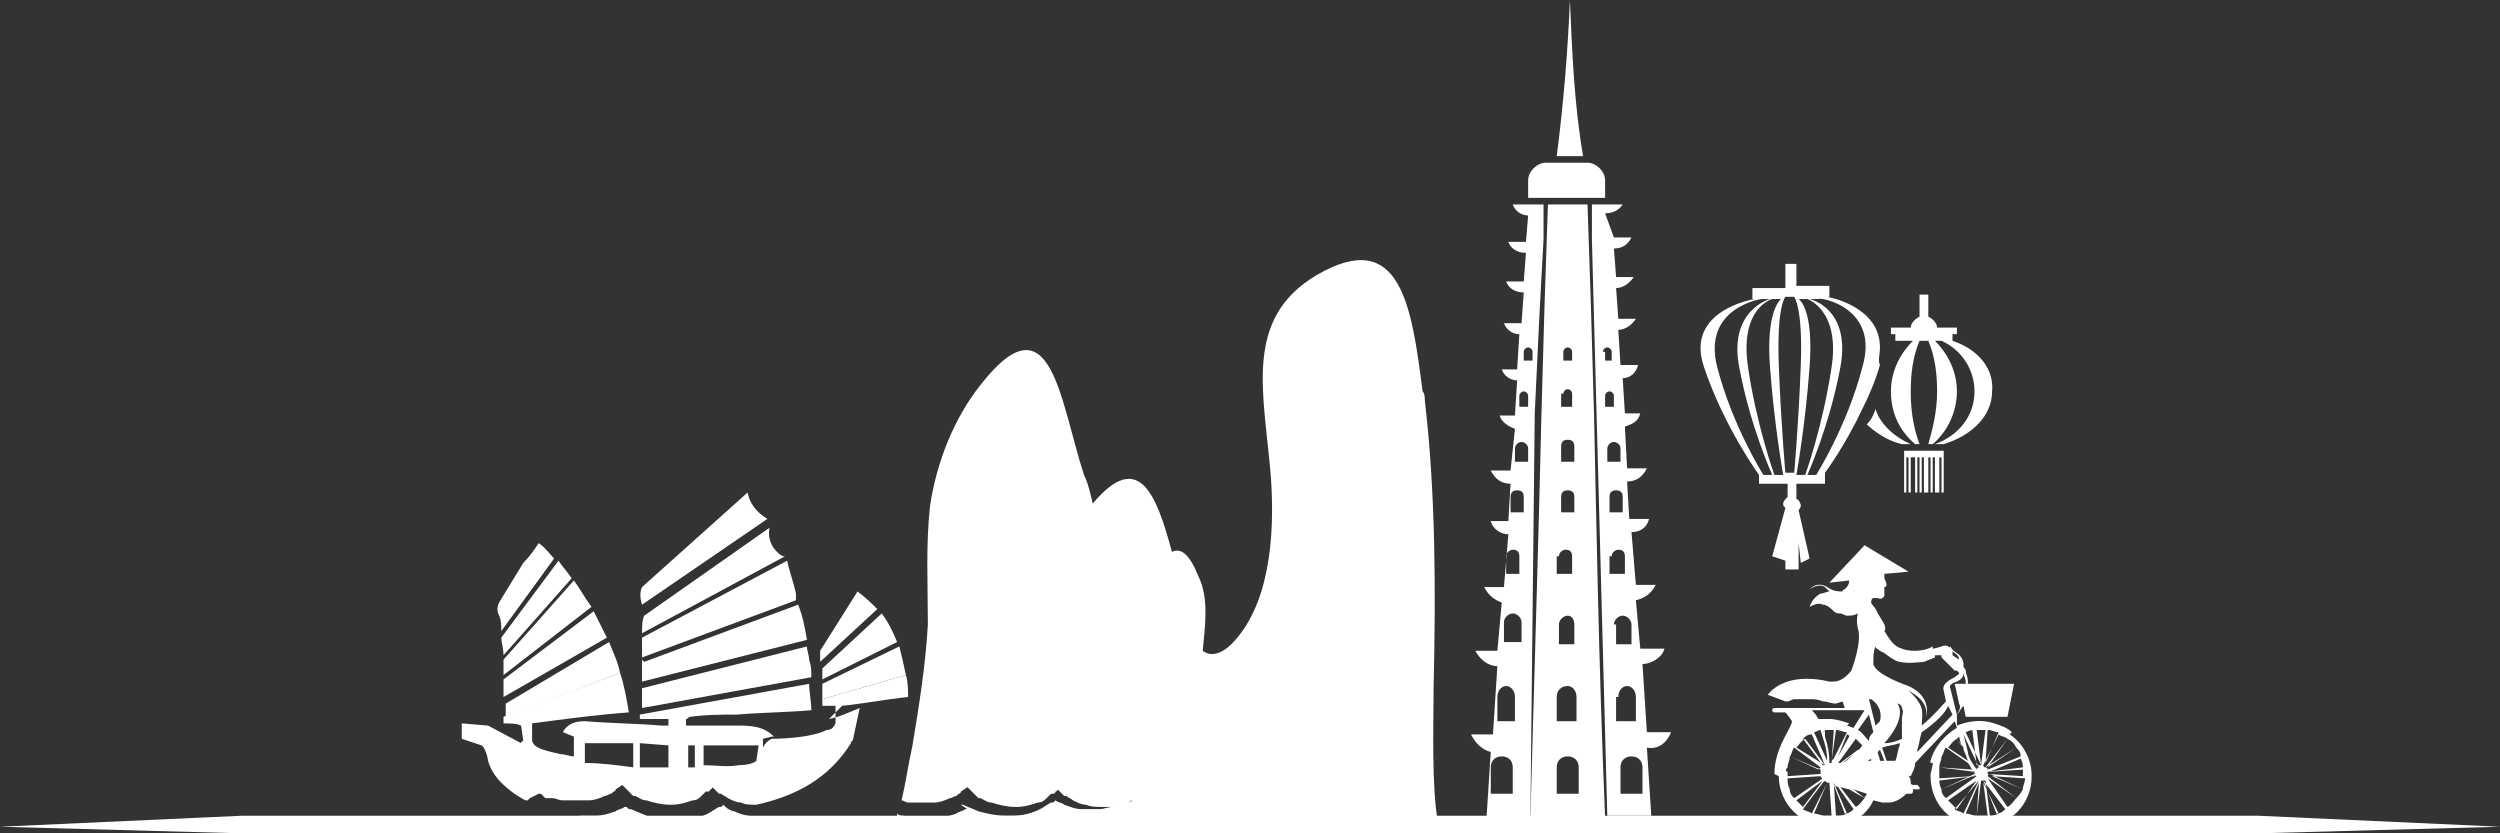 <?xml version="1.0" encoding="utf-8"?>
<!-- Generator: Adobe Illustrator 23.0.1, SVG Export Plug-In . SVG Version: 6.00 Build 0)  -->
<svg version="1.1" id="Layer_1" xmlns="http://www.w3.org/2000/svg" xmlns:xlink="http://www.w3.org/1999/xlink" x="0px" y="0px"
	 viewBox="0 0 113.7 37.9" style="enable-background:new 0 0 113.7 37.9;" xml:space="preserve">
<rect x="0" y="0" width="113.7" height="37.9" fill="#333333" stroke="none"/>
<style type="text/css">
	.st0{fill:#FFFFFF;}
</style>
<g>
	<g>
		<polygon class="st0" points="102.7,37.1 36.1,37.1 31.8,37.1 11,37.1 0,37.6 11,37.9 102.7,37.9 113.7,37.6 		"/>
	</g>
	<g>
		<path class="st0" d="M29.2,29.9l7-2.6c0-0.1,0-0.2,0-0.3c-0.1-0.5-0.3-1-0.4-1.5l-6.6,3.5C29.2,29.3,29.2,29.6,29.2,29.9z"/>
		<path class="st0" d="M29.2,30c0,0.3,0,0.7,0,1l7.5-1.9c-0.1-0.6-0.2-1.1-0.4-1.6l-7,2.6L29.2,30z"/>
		<path class="st0" d="M36.9,30.8c0-0.3,0-0.5-0.1-0.8c0-0.2-0.1-0.4-0.1-0.6l-7.5,1.9c0,0.3,0,0.6,0,0.9L36.9,30.8
			C36.9,30.9,36.9,30.8,36.9,30.8z"/>
		<path class="st0" d="M39,26.9l-1.7,2.7c0,0.2,0,0.4,0,0.5l2.6-2.4C39.7,27.5,39.4,27.2,39,26.9z"/>
		<path class="st0" d="M40.1,27.9l-2.7,2.5c0,0.2,0,0.3,0,0.5l3.4-1.7C40.6,28.7,40.4,28.3,40.1,27.9z"/>
		<path class="st0" d="M40.9,29.4l-3.5,1.7c0,0.2,0,0.4,0,0.7l3.8-1.1C41.1,30.2,41,29.8,40.9,29.4z"/>
		<path class="st0" d="M29.2,28.8l6.5-3.5c0,0,0,0,0,0c0,0-0.1,0-0.1,0c-0.5-0.3-0.7-0.8-0.6-1.3l-5.7,4
			C29.2,28.2,29.2,28.5,29.2,28.8z"/>
		<path class="st0" d="M34.9,23.6c-0.5-0.3-0.8-0.7-0.9-1.2l-4.8,4.3c-0.1,0.2-0.1,0.5,0,0.8L34.9,23.6z"/>
		<path class="st0" d="M22.9,29.8l3.1-3.5c-0.2-0.3-0.4-0.5-0.6-0.8L22.8,29C22.8,29.2,22.9,29.5,22.9,29.8z"/>
		<path class="st0" d="M22.9,30.7l4-3.1c-0.3-0.4-0.5-0.8-0.8-1.2L22.9,30C22.9,30.3,22.9,30.5,22.9,30.7z"/>
		<path class="st0" d="M23,32.6l5.2-2c-0.1-0.5-0.3-0.9-0.5-1.4L23,32C23,32.2,23,32.4,23,32.6z"/>
		<path class="st0" d="M38.3,32.1c1-0.1,2-0.3,3-0.4c0-0.3,0-0.7-0.1-1l-3.8,1.1c0,0.1,0,0.2,0,0.3c0.3,0,0.4,0,0.6,0l0,0.8
			c-0.1,0.2-0.2,0.3-0.4,0.3c-0.8,0.4-2.4,0.4-2.5,0.4c-0.2,0.1-0.3,0.2-0.4,0.4l0-0.4l0.4-0.1c0,0,0.1,0,0.1,0
			c-0.5-0.5-1.1-0.5-1.7-0.5c-0.8,0-1.5,0-2.3,0l0-0.3c0.1,0,0.1-0.1,0.2-0.1c0.7-0.1,1.4-0.1,2.1-0.1c1.2-0.1,2.3-0.1,3.4-0.2
			c0-0.4-0.1-0.8-0.1-1.2l-7.7,1.4c0,0.1,0,0.1,0,0.2c0.4,0,0.8,0,1.2,0c0,0,0,0,0.1,0l0,0.3c0,0,0,0-0.1,0c-0.1,0-0.2,0-0.2,0
			c-1.2-0.1-2.3-0.1-3.5-0.2c-0.4,0-0.8,0.1-1,0.5l0.5,0.2c0,0.3,0,0.6,0,0.9c-0.2,0-0.4-0.1-0.6-0.1c-0.9-0.2-1.2-0.3-1.3-0.6
			l0-0.3c0-0.1,0-0.3,0-0.5c1.5-0.2,3-0.4,4.4-0.5c-0.1-0.6-0.2-1.2-0.4-1.8l-5.3,2c0,0.1,0,0.2,0,0.3c0.3,0,0.6,0,0.8,0.1l0.1,0.7
			c0,0-0.1,0-0.1,0.1l-1.5-0.8L21,32.9l0,0.7l0.9,0.3c0,0,0.2,0.1,0.3,0.7c0,0,0.1,0.5,0.6,1c0.3,0.3,0.7,0.6,1.1,0.8c0,0,0,0,0.1,0
			l0.1-0.1l0.4-0.2l0,0c0,0,0.1,0,0.1,0c0,0,0.1,0.1,0.1,0.1l0.1,0.1c0,0,0,0,0,0c0,0,0,0,0,0c0,0,0,0,0,0l0.1,0l0.1,0
			c0,0,0.1,0,0.1,0l0,0c0.2,0,0.3,0.1,0.5,0.1c0.2,0,0.4,0,0.6,0c0.2,0,0.4,0,0.6,0c0.2,0,0.5-0.1,0.7-0.2c0.1,0,0.2-0.1,0.3-0.1
			l0.1-0.1c0,0,0.1,0,0.1-0.1l0.3-0.2l0.2,0.2l0.2,0.2c0,0,0,0,0,0l0.1,0.1c0,0,0,0,0,0l0.1,0c0,0,0,0,0,0c0,0,0,0,0,0
			c0.2,0.1,0.3,0.2,0.5,0.2c0.3,0.1,0.7,0.2,1.1,0.2c0.4,0,0.7-0.1,1-0.2c0.2,0,0.3-0.1,0.4-0.2l0,0c0,0,0,0,0,0l0.1-0.1l0.1-0.1
			c0,0,0,0,0.1,0c0,0,0.1,0,0.1-0.1c0,0,0,0,0,0c0,0,0.1,0,0.1-0.1l0,0l0.2,0.2c0,0,0,0,0.1,0.1c0,0,0,0,0,0c0,0,0,0,0.1,0l0,0
			c0.1,0.1,0.2,0.1,0.3,0.2c0.2,0.1,0.4,0.2,0.6,0.2c0.2,0.1,0.4,0.1,0.7,0.1c1.8-0.4,3.3-1.2,4.3-2.8c0-0.1,0.1-0.1,0.1-0.2
			c0.1-0.5,0.2-0.9,0.3-1.4c-0.5,0.2-0.9,0.4-1.4,0.5L38.3,32.1z M28.8,34l0,0.1l0,0.4l0,0.4c-0.7-0.1-1.5-0.2-2.2-0.2l0-0.9l1.2,0
			l1,0L28.8,34z M30.4,33.9l0,1c-0.4,0-0.8,0-1.3,0c0-0.4,0-0.7,0-1.1L30.4,33.9L30.4,33.9L30.4,33.9z M31.6,34.9
			c-0.2,0-0.3,0-0.3,0l0-1l0.3,0L31.6,34.9z M34.4,34.6c-0.1,0.1-0.4,0.2-0.8,0.2c-0.5,0.1-1.1,0-1.6,0l0-0.1l0-0.5l0-0.2l0-0.1
			l1.2,0l0.2,0l0.3,0l0.7,0l0.1,0L34.4,34.6z"/>
		<path class="st0" d="M33,36.7L33,36.7C33,36.7,33,36.7,33,36.7L33,36.7C32.9,36.7,32.9,36.7,33,36.7c-0.1-0.1-0.1-0.1-0.1-0.1
			c0,0,0,0,0,0c0,0,0,0,0,0c0,0,0,0,0,0c0,0,0,0,0,0l-0.1,0.1l-0.1,0c-0.2,0.1-0.3,0.2-0.5,0.3c-0.4,0.2-0.8,0.3-1.3,0.3
			c-0.1,0-0.2,0-0.3,0c-0.4,0-0.8-0.1-1.2-0.2c-0.2-0.1-0.5-0.2-0.7-0.3l0,0c0,0,0,0-0.1,0l-0.1-0.1c0,0,0,0-0.1,0l0,0c0,0,0,0,0,0
			c0,0,0,0,0,0l0,0c0,0,0,0,0,0c-0.1,0.1-0.3,0.1-0.4,0.2c-0.3,0.1-0.6,0.2-0.9,0.2c-0.3,0-0.5,0-0.8,0c0,0,0,0,0,0
			c0.7,0.1,1.3,0.1,2,0.2c1.9,0.1,3.9,0.1,5.8-0.2c-0.2,0-0.5-0.1-0.7-0.2C33.3,36.9,33.1,36.8,33,36.7z"/>
		<path class="st0" d="M22.9,31.4c0,0.1,0,0.2,0,0.3l4.7-2.7c-0.2-0.4-0.4-0.8-0.6-1.2l-4.1,3.1C22.9,31.1,22.9,31.3,22.9,31.4z"/>
		<path class="st0" d="M22.8,28.7l2.4-3.3c-0.2-0.2-0.4-0.5-0.7-0.7c-0.2,0.3-0.4,0.6-0.7,0.9l-1.1,1.8c-0.1,0.2-0.1,0.4,0,0.6
			C22.8,28.2,22.8,28.5,22.8,28.7z"/>
	</g>
	<g>
		<path class="st0" d="M72.2,9.3c-0.3,0-0.6,0-0.9,0c-0.3,0-0.6,0-0.9,0c-0.1,2.7-0.2,5.9-0.3,9.7c-0.1,4.6-0.3,11-0.5,18.2
			c0.6,0,1.1,0,1.7,0c0.6,0,1.1,0,1.7,0C72.7,30,72.6,23.5,72.5,19C72.4,15.2,72.3,12,72.2,9.3z M71.1,16c0-0.1,0.1-0.2,0.2-0.2
			c0.1,0,0.2,0.1,0.2,0.2v0.4h-0.4V16z M71.1,17.9c0-0.1,0.1-0.2,0.2-0.2c0.1,0,0.2,0.1,0.2,0.2v0.6h-0.5V17.9z M71.6,28.4v0.9h-0.7
			v-0.9c0-0.2,0.2-0.4,0.4-0.4C71.5,28,71.6,28.2,71.6,28.4z M71,20.3c0-0.2,0.1-0.3,0.3-0.3c0.2,0,0.3,0.1,0.3,0.3V21H71V20.3z
			 M71,22.6c0-0.2,0.1-0.3,0.3-0.3c0.2,0,0.3,0.1,0.3,0.3v0.7H71V22.6z M70.9,25.3c0-0.2,0.2-0.3,0.3-0.3c0.2,0,0.3,0.1,0.3,0.3v0.8
			h-0.7V25.3z M70.8,31.7c0-0.3,0.2-0.5,0.5-0.5c0.2,0,0.4,0.2,0.4,0.5v1.1h-0.9V31.7z M71.8,36.1h-1v-1.2c0-0.3,0.2-0.5,0.5-0.5
			s0.5,0.2,0.5,0.5V36.1z"/>
		<path class="st0" d="M76,33.3h-1.1l-0.2-3.1c0.4,0,0.9-0.3,1-0.7c-0.4,0-0.7,0-1.1,0l-0.2-2.2c0.4-0.1,0.7-0.3,0.9-0.7
			c-0.3,0-0.6,0-0.9,0l-0.2-2.4c0.4,0,0.7-0.2,0.8-0.6c-0.3,0-0.6,0-0.9,0L74,21.9c0.4,0,0.7-0.2,0.9-0.6c-0.3,0-0.6,0-0.9,0
			l-0.1-1.9c0.3-0.1,0.6-0.2,0.7-0.6c-0.2,0-0.5,0-0.7,0l-0.1-1.6c0.3,0,0.6-0.2,0.7-0.6c-0.3,0-0.5,0-0.8,0l-0.1-1.6
			c0.3,0,0.6-0.2,0.8-0.5c-0.3,0-0.5,0-0.8,0l-0.1-1.4c0.3,0,0.6-0.2,0.8-0.5c-0.3,0-0.5,0-0.8,0l-0.1-1.3c0.3,0,0.6-0.1,0.8-0.5
			c-0.3,0-0.5,0-0.8,0L73,9.7c0.3,0,0.6-0.1,0.8-0.4H73h-0.6h0c0,0,0,0,0,0l0,1.6c0,0,0,0,0,0c0,0,0,0,0,0l0.7,26.2h2l-0.2-3.1
			C75.4,34.1,75.8,33.8,76,33.3z M72.9,16c0-0.1,0.1-0.2,0.2-0.2s0.2,0.1,0.2,0.2v0.4h-0.3V16z M73,18c0-0.1,0.1-0.2,0.2-0.2
			c0.1,0,0.2,0.1,0.2,0.2v0.5H73V18z M73.1,21v-0.6c0-0.1,0.1-0.3,0.3-0.3c0.1,0,0.3,0.1,0.3,0.3V21H73.1z M73.2,22.6
			c0-0.2,0.1-0.3,0.3-0.3c0.2,0,0.3,0.1,0.3,0.3v0.7h-0.6V22.6z M73.3,25.3c0-0.2,0.2-0.3,0.3-0.3c0.2,0,0.3,0.1,0.3,0.3v0.8h-0.7
			V25.3z M73.4,28.4c0-0.2,0.2-0.4,0.4-0.4c0.2,0,0.4,0.2,0.4,0.4v0.9h-0.7V28.4z M73.6,31.7c0-0.3,0.2-0.5,0.4-0.5s0.4,0.2,0.4,0.5
			v1.1h-0.9V31.7z M74.7,36.1h-1v-1.2c0-0.3,0.2-0.5,0.5-0.5c0.3,0,0.5,0.2,0.5,0.5V36.1z"/>
		<path class="st0" d="M69.8,18.8C69.8,18.8,69.8,18.8,69.8,18.8l0.1-2.1c0,0,0,0,0,0c0,0,0,0,0,0l0.1-2.1c0,0,0,0,0,0c0,0,0,0,0,0
			l0.1-1.9c0,0,0,0,0,0c0,0,0,0,0,0l0.1-1.8c0,0,0,0,0,0c0,0,0,0,0,0l0-1.6c0,0,0,0,0,0h0h-0.6h-0.8c0.1,0.3,0.4,0.5,0.7,0.5
			l-0.1,1.2c-0.3,0-0.5,0-0.8,0c0.1,0.3,0.4,0.5,0.8,0.5l-0.1,1.3c-0.3,0-0.5,0-0.8,0c0.1,0.3,0.4,0.5,0.8,0.5l-0.1,1.4
			c-0.3,0-0.5,0-0.8,0c0.1,0.3,0.4,0.5,0.7,0.5l-0.1,1.6c-0.2,0-0.5,0-0.7,0c0.1,0.3,0.4,0.5,0.7,0.5l-0.1,1.6c-0.2,0-0.5,0-0.7,0
			c0.1,0.3,0.4,0.5,0.7,0.6l-0.2,1.9c-0.3,0-0.6,0-0.9,0c0.2,0.4,0.5,0.6,0.9,0.6l-0.1,1.7c-0.3,0-0.6,0-0.8,0
			c0.1,0.4,0.5,0.6,0.8,0.6l-0.2,2.4c-0.3,0-0.6,0-0.9,0c0.2,0.4,0.5,0.6,0.8,0.7l-0.2,2.2c-0.3,0-0.7,0-1,0c0.2,0.4,0.6,0.7,1,0.7
			l-0.2,3.1h-1c0.2,0.4,0.5,0.7,0.9,0.8l-0.2,3.1h2L69.8,18.8C69.8,18.8,69.8,18.8,69.8,18.8z M68.8,36.1h-1v-1.2
			c0-0.3,0.2-0.5,0.5-0.5s0.5,0.2,0.5,0.5V36.1z M69,32.8h-0.9v-1.1c0-0.3,0.2-0.5,0.4-0.5s0.4,0.2,0.4,0.5V32.8z M69.1,29.2h-0.7
			v-0.9c0-0.2,0.2-0.4,0.4-0.4c0.2,0,0.4,0.2,0.4,0.4V29.2z M69.2,26.1h-0.7v-0.8c0-0.2,0.2-0.3,0.3-0.3c0.2,0,0.3,0.1,0.3,0.3V26.1
			z M69.3,23.3h-0.6v-0.7c0-0.2,0.1-0.3,0.3-0.3c0.2,0,0.3,0.1,0.3,0.3V23.3z M69.4,21h-0.5v-0.6c0-0.1,0.1-0.3,0.3-0.3
			c0.1,0,0.3,0.1,0.3,0.3V21z M69.5,18.5h-0.4V18c0-0.1,0.1-0.2,0.2-0.2s0.2,0.1,0.2,0.2V18.5z M69.6,16.4h-0.3V16
			c0-0.1,0.1-0.2,0.2-0.2c0.1,0,0.2,0.1,0.2,0.2V16.4z"/>
		<path class="st0" d="M73,8.2c0-0.4-0.4-0.8-0.8-0.8h-1.9c-0.4,0-0.8,0.4-0.8,0.8V9H73V8.2z"/>
		<path class="st0" d="M72,7.1c-0.4-2.3-0.5-4.7-0.6-7.1c-0.1,2.4-0.3,4.8-0.6,7.1c0.2,0,0.4,0,0.6,0S71.7,7.1,72,7.1z"/>
	</g>
	<path class="st0" d="M80.7,35.2C80.7,35.2,80.7,35.2,80.7,35.2l0.2,0.1c0,1.3,1.1,2.3,2.3,2.3c0.9,0,1.7-0.5,2-1.2l0.4,0.1
		c0.1,0,0.2,0,0.3,0c0.3,0,0.6-0.2,0.8-0.4l0.2,0c0,0,0.1,0,0.1-0.1l0,0c0,0,0-0.1,0-0.1l0.3,0c0,0,0,0,0,0c0,0,0,0,0,0
		c0,0,0-0.1,0-0.1c0,0-0.1-0.1-0.1-0.1c0,0-0.1,0-0.1,0c-0.1,0-0.2,0-0.2-0.1c0,0,0,0,0,0c0-0.1,0-0.2-0.1-0.3c0,0,0.1,0,0.1,0
		c0.1-0.2,0.2-0.4,0.2-0.6l1.8-1.9l0.1,0.3c-0.5,0.3-1,0.8-1.2,1.5c0,0,0,0,0,0.1l0.1,0c0,0.2-0.1,0.4-0.1,0.6c0,1.3,1,2.3,2.3,2.3
		c1.3,0,2.3-1,2.3-2.3c0-0.8-0.4-1.5-1-1.9l0.1-0.1c-0.2-0.2-0.5-0.3-0.8-0.4c-0.6-0.2-1.2-0.1-1.7,0.1L89,32.5
		c0.1-0.1,0.2-0.3,0.3-0.4l0.1,0.5l1.9,0l0.3-1.5l-2.1,0c0,0,0-0.1,0-0.1c0-0.2-0.1-0.4-0.1-0.5c0-0.1-0.1-0.1-0.1-0.2
		c0,0,0-0.1,0-0.1s0-0.3-0.3-0.5c0,0-0.2-0.1-0.3-0.3c0,0-0.1,0.1,0.2,0.3c0,0,0.2,0.1,0.2,0.3c0,0,0,0,0,0l0,0l0,0c0,0,0,0,0,0
		l-0.3-0.2c0-0.1,0-0.1,0-0.2c-0.1-0.2-0.3-0.3-0.5-0.2c0,0-0.3,0.1-0.4,0.1l0-0.1c-0.5,0.3-1.2,0.2-1.4,0.1
		c-0.4-0.1-0.6-0.5-0.8-0.8c0.1-0.1,0-0.3,0-0.3c-0.1-0.2-0.3-0.5-0.3-0.5c-0.1-0.3-0.3-0.4-0.3-0.5c0,0,0-0.2,0.1-0.2c0,0,0,0,0,0
		c0,0,0,0,0,0c0,0,0,0,0,0c0,0,0,0,0,0c0,0,0,0,0,0c0,0,0.2,0,0.2,0l0,0c0,0,0.2,0.1,0.3-0.1c0-0.1,0-0.2,0-0.2c0,0,0-0.2,0-0.2
		c0,0,0.1,0,0.1-0.1c0-0.1-0.1-0.3-0.1-0.3c0-0.1,0-0.1,0-0.2c0,0,0,0,0,0l1.1-0.1l-2-1.2l-1.6,1.7l0.9-0.1c0,0.2-0.1,0.3-0.2,0.4
		c0,0-0.1,0-0.1,0.1c-0.2,0-0.4,0-0.7-0.2c0,0-0.4-0.3-0.8,0.1c0,0,0.4-0.3,0.7-0.1c0,0,0.1,0.1,0.2,0.2c-0.1,0-0.3,0.1-0.4,0.1
		c-0.2,0.1-0.4,0.3-0.5,0.6c0.2-0.1,0.4-0.2,0.6-0.1c0.2,0,0.4,0.2,0.5,0.3c0.1,0.1,0.2,0.1,0.3,0.1c0.1,0,0.2,0.1,0.3,0.1
		c0.2,0,0.3,0,0.5-0.1c-0.1,0.3,0,0.7,0,0.7c0.2,0.6-0.3,1.9-0.3,1.9l0,0l0,0c-0.4,0.5-0.7,0.5-0.9,0.5c-0.1,0-0.1,0-0.1,0
		c0,0,0,0,0,0c0,0,0,0,0,0c0,0,0,0,0,0c-2.1-0.5-2.8,0.6-2.8,0.6l0.8,0.3c0,0,0,0,0,0c0,0,0,0,0,0c0,0,0,0,0,0c0,0,0,0,0,0
		c0,0,0,0,0,0c0,0,0,0,0,0c0,0,0,0,0,0c0,0,0,0,0,0c0,0,0,0,0,0c0,0,0,0,0,0c0,0,0,0,0,0c0,0,0,0,0,0c0,0,0,0,0,0c0,0,0,0,0,0
		c0,0,0,0,0,0c0,0,0,0,0,0c0,0,0,0,0,0c0,0,0,0,0,0c0,0,0,0,0,0c0,0,0,0,0,0c0,0,0,0,0,0c0,0,0,0,0,0c0,0,0,0,0,0c0,0,0,0,0,0
		c0,0,0,0,0,0c0,0,0,0,0,0c0,0,0,0,0,0c0,0,0,0,0,0c0,0,0,0,0,0c0,0,0,0,0,0c0,0,0,0,0,0c0,0,0,0,0,0c0,0,0,0,0,0c0,0,0,0,0,0
		c0,0,0,0,0,0c0,0,0,0,0,0c0,0,0,0,0,0c0,0,0,0,0,0c0,0,0,0,0,0c0,0,0,0,0,0c0,0,0,0,0,0c0,0,0,0,0,0c0,0,0,0,0,0c0,0,0,0,0,0
		c0,0,0,0,0,0c0,0,0,0,0,0c0,0,0,0,0,0c0,0,0,0,0,0c0,0,0,0,0,0l0,0c0,0,0,0,0,0c0,0,0,0,0,0c0,0,0,0,0,0c0,0,0,0,0,0c0,0,0,0,0,0
		c0,0,0,0,0,0c0,0,0,0,0,0c0,0,0,0,0,0c0,0,0.1,0,0.1,0c0,0,0,0,0,0c0,0,0,0,0,0l0,0c0.1,0,0.2-0.1,0.3-0.1l0,0c0,0,0,0,0,0
		c0,0,0,0,0,0c0,0,0,0,0,0l0,0c0,0,0,0,0,0c0,0,0,0,0,0c0,0,0,0,0,0c0,0,0,0,0,0c0,0,0,0,0,0c0,0,0,0,0,0c0,0,0,0,0,0c0,0,0,0,0,0
		c0,0,0,0,0,0c0,0,0,0,0,0c0,0,0,0,0,0c0,0,0,0,0,0c0,0,0,0,0,0c0,0,0,0,0,0c0,0,0,0,0,0c0,0,0,0,0,0c0,0,0,0,0,0c0,0,0,0,0,0
		c0,0,0,0,0,0c0,0,0,0,0,0c0,0,0,0,0,0c0,0,0,0,0,0c0,0,0,0,0,0c0,0,0,0,0,0c0,0,0,0,0,0c0.3,0,0.6,0,0.8,0c0,0,0,0,0,0
		c0.3,0,0.5,0.1,0.5,0.1c0.2,0,0.4,0.1,0.6,0.1c0,0,0,0,0,0c0,0,0,0,0,0c0,0,0,0,0,0v0l0,0c0,0,0,0,0,0c0,0,0,0,0,0c0,0,0,0,0,0
		c0,0,0,0,0,0c0,0,0,0,0,0c0,0,0,0,0,0c0,0,0,0,0,0c0,0,0,0,0,0c0,0,0,0,0,0c0,0,0,0,0,0c0,0,0,0,0,0c0,0,0,0,0,0c0,0,0,0,0,0
		c0,0,0,0,0,0c0,0,0,0,0,0c0,0,0,0,0,0c0,0,0,0,0,0c0,0,0,0,0,0c0,0,0,0,0,0c0,0,0,0,0,0c0,0,0,0,0,0c0,0,0,0,0,0c0,0,0,0,0,0
		c0,0,0,0,0,0c0,0,0,0,0,0c0,0,0,0,0,0c0,0,0,0,0,0c0,0,0,0,0,0c0,0,0,0,0,0c0,0,0,0,0,0c0,0,0,0,0,0c0,0,0,0,0,0c0,0,0,0,0,0
		c0,0,0,0,0,0c0,0,0,0,0,0c0,0,0,0,0,0c0,0,0,0,0,0c0,0,0,0,0,0c0,0,0,0,0,0c0,0,0,0,0,0c0,0,0,0,0,0c0,0,0,0,0,0c0,0,0,0,0,0
		c0,0,0,0,0,0c0,0,0,0,0,0c0,0,0,0,0,0c0,0,0,0,0,0c0,0,0,0,0,0c0,0,0,0,0,0c0,0,0,0,0,0l0.3-0.1l0.1,0.3h-3.2c0,0-0.1,0-0.1,0.1
		c0,0,0,0.1,0.1,0.1h0.5c0,0,0,0,0,0c0,0,0.1,0.1,0.3,0.4C81.5,33.1,80.7,34,80.7,35.2z M88.9,30.5C88.9,30.5,88.9,30.5,88.9,30.5
		C89,30.5,89,30.5,88.9,30.5C89,30.5,89,30.5,88.9,30.5C89,30.5,89,30.5,88.9,30.5L88.9,30.5C89,30.5,89,30.5,88.9,30.5
		C89,30.5,89,30.5,88.9,30.5c0.1,0,0.1,0,0.1,0c0,0,0,0,0,0c0,0,0,0,0,0c0,0,0.1,0.1,0.1,0.1c0,0.1-0.1,0.1-0.2,0.2
		c-0.2,0.1-0.6,0.3-0.5,0.6l0.1,0.5c-0.1,0.1-0.5,0.6-1.1,1.1c0-0.3,0.1-0.7-0.1-1c-0.1-0.2-0.3-0.4-0.4-0.5c0,0-0.1-0.1-0.1-0.1
		c0.3,0.2,0.9,0.5,0.8,1.2c0,0,0.3-0.9-0.8-1.4c0,0-1.5-0.5-1.6-1l0,0c0-0.3,0-0.6,0.1-0.8c0,0.1,0.1,0.1,0.2,0.2c0,0,0,0,0,0
		c0,0,0.2,0.1,0.2,0.1c0,0,0.5,0.4,0.7,0.4c0.4,0.1,1,0,1.1,0c0,0,0.5-0.2,0.5-0.2l0,0l0,0l0-0.1l0.2,0l0.1,0c0,0,0,0,0,0
		c0,0,0,0.1,0,0.1c0,0,0,0,0,0c0,0,0,0,0,0l0,0c0,0,0,0,0,0c0,0,0,0,0,0c0,0,0,0,0,0c0,0,0,0,0,0c0,0,0,0,0,0c0,0,0,0,0,0
		c0,0,0,0,0,0c0,0,0,0,0,0c0,0,0,0,0,0c0,0,0,0,0,0c0,0,0,0,0,0c0,0,0,0,0,0c0,0,0,0,0,0c0,0,0,0,0,0c0,0,0,0,0,0c0,0,0,0,0,0
		c0,0,0,0,0,0c0,0,0,0,0,0c0,0,0,0,0,0c0,0,0,0,0,0c0,0,0,0,0,0c0,0,0,0,0,0c0,0,0,0,0,0c0,0,0,0,0,0c0,0,0,0,0,0c0,0,0,0,0,0
		c0,0,0,0,0,0c0,0,0,0,0,0c0,0,0,0,0,0c0,0,0,0,0,0c0,0,0,0,0,0c0,0,0,0,0,0c0,0,0,0,0,0L88.9,30.5C88.9,30.4,88.9,30.4,88.9,30.5
		C88.9,30.5,88.9,30.5,88.9,30.5z M81.3,34.9l1.5,0.1c0,0,0,0,0,0.1c0,0,0,0.1,0,0.1l-1.5,0.1c0-0.1,0-0.1,0-0.2
		C81.2,35.1,81.2,35,81.3,34.9z M85.8,34.6l-0.2-0.6c0.3-0.1,0.5-0.1,0.8-0.2c0,0,0,0.1,0,0.1c-0.1,0.2-0.1,0.5-0.2,0.7
		c-0.1,0-0.1,0-0.2,0L85.8,34.6z M86.5,33.6c-0.2,0.1-0.5,0.2-0.8,0.2c0.8-0.9,0.8-1.5,0.6-1.8c0.1,0,0.2,0.1,0.2,0.2
		c0.1,0.2,0,0.3,0,0.5C86.5,33.1,86.5,33.3,86.5,33.6z M85.5,34.6c0-0.1-0.1-0.3-0.1-0.4c0,0,0.1-0.1,0.1-0.1l0.2,0.5L85.5,34.6z
		 M83.8,34.7l0.5-0.4C84.1,34.5,84,34.6,83.8,34.7L83.8,34.7z M83,33.5l0-0.3c0.1,0,0.1,0,0.2,0c0.1,0,0.1,0,0.2,0l-0.1,1.5l-0.1,0
		C83.2,34.2,83.1,33.8,83,33.5z M83.5,33.2c0.2,0,0.3,0.1,0.5,0.1l-0.6,1.2l-0.1,0.1L83.5,33.2z M84,33.4c0,0,0.1,0,0.1,0.1
		l-0.5,0.9L84,33.4z M84.3,33.5C84.3,33.5,84.3,33.6,84.3,33.5l-0.7,1.1L84.3,33.5z M84.4,33.6c0.1,0.1,0.2,0.2,0.3,0.3
		c-0.1,0.1-0.1,0.2-0.2,0.2l-0.8,0.6l-0.1,0L84.4,33.6z M83,33.3C82.9,33.3,82.9,33.2,83,33.3C82.9,33.2,82.9,33.2,83,33.3L83,33.3z
		 M85.1,34.5c0,0,0,0.1,0,0.1l-0.2,0C84.9,34.6,85,34.6,85.1,34.5z M82.9,34.8L82,33.6c0.1-0.1,0.2-0.2,0.4-0.2l0.6,1.4
		C83,34.8,83,34.8,82.9,34.8z M82.5,33.3c0.1,0,0.2-0.1,0.3-0.1c0.1,0.4,0.3,0.8,0.3,1.4L82.5,33.3z M84.5,33.2l0.5-0.7l0.2,0.8
		c-0.1,0.1-0.2,0.2-0.2,0.4C84.8,33.5,84.7,33.3,84.5,33.2z M84,37c-0.2,0.1-0.3,0.1-0.5,0.1l-0.1-1.5l0,0L84,37z M83.4,35.7
		l0.2,0.1l0.7,1c-0.1,0.1-0.2,0.2-0.4,0.2L83.4,35.7z M83.1,35.6L82.4,37c-0.1-0.1-0.3-0.1-0.4-0.2l0.9-1.2
		C83,35.5,83,35.5,83.1,35.6L83.1,35.6z M82.8,35.3l-1.4,0.6c-0.1-0.2-0.1-0.3-0.1-0.5L82.8,35.3C82.8,35.3,82.8,35.3,82.8,35.3z
		 M81.3,34.9c0-0.2,0.1-0.3,0.1-0.5l1.4,0.6c0,0,0,0,0,0L81.3,34.9z M81.4,34.4c0.1-0.1,0.1-0.3,0.2-0.4l1.2,0.9
		c0,0-0.1,0.1-0.1,0.1L81.4,34.4z M81.7,34c0.1-0.1,0.2-0.3,0.4-0.4l0.9,1.2c0,0,0,0,0,0L81.7,34z M82.7,32.7
		c-0.1-0.2-0.2-0.3-0.3-0.4h2.4l-0.5,0.8C84.2,33.1,84.1,33,84,33l0.1-0.1c-0.3-0.1-0.6-0.2-0.9-0.2C83,32.7,82.9,32.7,82.7,32.7z
		 M85.3,33L85,31.8l0.1,0c0.6,0.4,0.4,1,0.4,1C85.4,32.9,85.4,32.9,85.3,33z M88.8,32.5l-1.6,1.7c0,0,0-0.1,0-0.1
		c0.1-0.3,0.1-0.5,0.2-0.8c0.6-0.4,1.1-0.9,1.2-1.2L88.8,32.5z M84.9,36.1c0,0.1-0.1,0.1-0.1,0.2l-0.5-0.4L84.9,36.1z M84.8,36.3
		c-0.1,0.1-0.2,0.3-0.4,0.4l-0.7-0.9l0.4,0.1L84.8,36.3z M83.2,37.1c-0.1,0-0.1,0-0.2,0l0.1-1.5l0.1,0l0.1,1.5
		C83.3,37.1,83.3,37.1,83.2,37.1z M83,37.1c-0.2,0-0.3-0.1-0.5-0.1l0.6-1.4l0,0L83,37.1z M81.7,36.4l1.2-0.9c0,0,0,0,0,0L82,36.7
		C81.9,36.6,81.8,36.5,81.7,36.4z M81.6,36.3c-0.1-0.1-0.2-0.2-0.2-0.4l1.4-0.6c0,0,0,0.1,0.1,0.1L81.6,36.3z M84.8,27.6
		C84.8,27.6,84.8,27.6,84.8,27.6C84.8,27.6,84.8,27.6,84.8,27.6L84.8,27.6z M89,32.5l-0.3-1.2C88.6,31.1,89,31,89,31l0,0
		c0.2-0.1,0.3-0.2,0.3-0.4c0,0.1,0.1,0.3,0.1,0.4c0,0,0,0.1,0,0.1l-0.5,0l0.2,0.9C89.2,32.2,89.1,32.3,89,32.5z M88.2,34.9l1.6,0.2
		c0,0,0,0,0,0.1c0,0,0,0,0,0.1l-1.6,0.2c0-0.1,0-0.1,0-0.2C88.2,35.1,88.2,35,88.2,34.9z M89.7,35.3l-1.4,0.6
		c-0.1-0.2-0.1-0.3-0.1-0.5L89.7,35.3z M90.2,35.5C90.3,35.4,90.3,35.4,90.2,35.5l1,1.3c-0.1,0.1-0.2,0.2-0.4,0.2L90.2,35.5z
		 M90.9,37c-0.2,0.1-0.3,0.1-0.5,0.1l-0.2-1.5L90.9,37z M90.4,35.2C90.4,35.2,90.4,35.2,90.4,35.2c0-0.1,0-0.1,0-0.1l1.6-0.2
		c0,0.1,0,0.1,0,0.2c0,0.1,0,0.1,0,0.2L90.4,35.2z M92.1,35.4c0,0.2-0.1,0.3-0.1,0.5l-1.4-0.6L92.1,35.4z M90.5,35.1l1.4-0.6
		c0.1,0.2,0.1,0.3,0.1,0.5L90.5,35.1z M89.2,33.9L89,33.6c0,0,0.1-0.1,0.1-0.1L89.2,33.9z M89.3,33.4C89.3,33.4,89.3,33.4,89.3,33.4
		l0.7,1.5c0,0-0.1,0-0.1,0.1c0,0,0,0,0,0l-0.2-0.3c-0.2-0.3-0.2-0.5-0.2-0.5L89.3,33.4z M89.4,33.3c0.2-0.1,0.3-0.1,0.5-0.1l0.2,1.6
		L89.4,33.3z M90.1,33.2c0.1,0,0.1,0,0.2,0l-0.2,1.6c0,0,0,0-0.1,0c0,0,0,0-0.1,0l-0.2-1.6C90,33.2,90,33.2,90.1,33.2z M90.4,33.2
		c0.2,0,0.3,0.1,0.5,0.1l-0.6,1.4L90.4,33.2z M90.9,33.4c0.1,0.1,0.3,0.1,0.4,0.2l-1,1.3c0,0-0.1,0-0.1-0.1L90.9,33.4z M90,35.5
		L89.3,37c-0.1-0.1-0.3-0.1-0.4-0.2L90,35.5C89.9,35.4,90,35.5,90,35.5z M88.2,34.9c0-0.2,0.1-0.3,0.1-0.5l1.4,0.6L88.2,34.9z
		 M88.3,34.4c0.1-0.1,0.1-0.3,0.2-0.4l1,0.7c0.1,0.1,0.1,0.2,0.2,0.3L88.3,34.4z M88.6,34c0.1-0.1,0.2-0.3,0.4-0.4l0.3,0.4l0,0.1
		c0,0,0.1,0.2,0.2,0.5L88.6,34z M91.7,34l-1.3,0.9l0.9-1.3C91.5,33.7,91.6,33.8,91.7,34z M91.7,34c0.1,0.1,0.2,0.2,0.2,0.4L90.4,35
		c0,0,0-0.1-0.1-0.1L91.7,34z M91.7,36.3l-1.3-1c0,0,0-0.1,0.1-0.1l1.5,0.7C91.9,36.1,91.8,36.2,91.7,36.3z M91.7,36.3
		c-0.1,0.1-0.2,0.3-0.4,0.4l-0.9-1.3L91.7,36.3z M90.1,37.1c-0.1,0-0.1,0-0.2,0l0.2-1.6c0,0,0,0,0.1,0c0,0,0,0,0.1,0l0.2,1.6
		C90.3,37.1,90.2,37.1,90.1,37.1z M89.9,37.1c-0.2,0-0.3-0.1-0.5-0.1l0.6-1.4L89.9,37.1z M88.6,36.4l1.3-0.9l-0.9,1.3
		C88.8,36.6,88.7,36.5,88.6,36.4z M88.5,36.3c-0.1-0.1-0.2-0.2-0.2-0.4l1.5-0.7c0,0,0,0.1,0.1,0.1L88.5,36.3z"/>
	<g>
		<path class="st0" d="M85.3,18.6c-0.1,0.3-0.2,0.5-0.4,0.7c0,0,0.7,0.7,1.6,0.9h0.4C86.2,19.9,85.5,19.3,85.3,18.6z"/>
		<path class="st0" d="M88.8,15.5v-0.3H89v-0.3h-0.9c0-0.2-0.2-0.4-0.4-0.5v-1h-0.4v1c-0.2,0.1-0.4,0.3-0.4,0.5H86v0.3l0,0h0.1h0.1
			v0.3v0h0.5H87c-0.6,0.6-1,1.4-1,2.3c0,1,0.4,1.8,1.1,2.4h0.2c-0.3-0.8-0.4-1.6-0.4-2.4c0-0.8,0.1-1.6,0.4-2.3h0.4
			c0.3,0.7,0.4,1.5,0.4,2.3c0,0.9-0.2,1.7-0.4,2.4h0.2c0.7-0.6,1.1-1.5,1.1-2.4c0-0.9-0.4-1.7-1-2.3h0.3c0.9,0.4,1.5,1.3,1.5,2.3
			c0,1.1-0.7,2-1.8,2.4h0.4c1.3-0.4,2.2-1.3,2.2-2.4C90.7,16.8,90,15.9,88.8,15.5z"/>
		<polygon class="st0" points="86.6,20.7 86.6,20.8 86.6,22.4 86.7,22.4 86.7,20.8 86.8,20.8 86.8,22.4 86.9,22.4 86.9,20.8 
			87,20.8 87,22.4 87,22.4 87,20.8 87.1,20.8 87.1,22.4 87.2,22.4 87.2,20.8 87.3,20.8 87.3,22.4 87.4,22.4 87.4,20.8 87.5,20.8 
			87.5,22.4 87.6,22.4 87.6,20.8 87.6,20.8 87.6,22.4 87.7,22.4 87.7,20.8 87.8,20.8 87.8,22.4 87.9,22.4 87.9,20.8 88,20.8 
			88,22.4 88.1,22.4 88.1,20.8 88.1,20.8 88.1,22.4 88.2,22.4 88.2,20.8 88.3,20.8 88.3,22.4 88.4,22.4 88.4,20.8 88.4,20.7 
			88.4,20.5 86.6,20.5 		"/>
		<path class="st0" d="M85.5,15.8C85.5,15.8,85.5,15.8,85.5,15.8c0-1.9-2.4-2.3-2.4-2.3h0.1v-0.5h-1.5V12h-0.5v1.1h-1.5v0.5h0.1
			c0,0-3.2,0.5-2.3,3.1c0.9,2.7,2.5,4.9,2.5,4.9h0V22h1.3v0.6c-0.1,0.1-0.2,0.2-0.2,0.3c0,0.1,0,0.1,0.1,0.2l-0.6,2.2l0.6,0.2l0,0.4
			h0.6l0-1.2l0.1,0.9l0.4-0.2l-0.5-2.2c0.1-0.1,0.1-0.2,0.1-0.2c0-0.1-0.1-0.3-0.2-0.3V22h1.3v-0.5h0c0,0,0.9-1.2,1.7-2.9
			c0,0,0,0,0,0c0.3-0.6,0.6-1.3,0.8-2C85.4,16.4,85.5,16.1,85.5,15.8z M81.6,13.5c0,0,0.4,0.5,0.3,3.1c-0.1,2.7-0.3,4.9-0.3,4.9
			h-0.2h-0.2c0,0-0.2-2.2-0.3-4.9c-0.1-2.7,0.3-3.1,0.3-3.1h0.2H81.6z M80.2,21.6c0,0-1.4-2.2-2.1-4.9c-0.7-2.7,2-3.1,2-3.1h0.4
			c0,0-1.9,0.5-1.4,3.1c0.5,2.7,1.5,4.9,1.5,4.9H80.2z M80.7,21.6c0,0-0.8-2.2-1.2-4.9c-0.4-2.7,1.1-3.1,1.1-3.1H81
			c0,0-0.7,0.5-0.5,3.1c0.2,2.7,0.6,4.9,0.6,4.9H80.7z M81.7,21.6c0,0,0.4-2.2,0.6-4.9c0.2-2.7-0.5-3.1-0.5-3.1h0.4
			c0,0,1.5,0.5,1.1,3.1c-0.4,2.7-1.2,4.9-1.2,4.9H81.7z M84.7,16.7c-0.7,2.7-2.1,4.9-2.1,4.9h-0.4c0,0,1-2.2,1.5-4.9
			c0.5-2.7-1.4-3.1-1.4-3.1h0.4C82.8,13.5,85.5,14,84.7,16.7z"/>
	</g>
	<g>
		<path class="st0" d="M65.2,31.3c0.1-4.4,0.1-8.8-0.4-13.1c0-0.1,0-0.3-0.1-0.4c-0.5-3.9-1-7.5-4.8-5.3c-3.4,2-2.4,5.4-2.1,9.2
			c0.2,2.8-0.1,5.9-1.8,7.6c-0.4,0.4-0.9,0.6-1.3,0.3c0.1-1.1,0.3-2.4-0.2-3.4c-0.4-1-0.8-1.3-1.2-1.1c-0.7-2.6-1.5-4.7-3.6-2.2
			c-0.1-0.4-0.2-0.9-0.4-1.3c-1.1-3.4-1.5-8.2-4.7-4.1c-1.2,1.5-2,3.5-2.3,5.5c-0.2,1.8-0.1,3.6-0.1,5.4c-0.1,1.8-0.4,3.7-0.7,5.5
			c-0.2,0.9-0.3,1.7-0.5,2.5c0.1,0,0.2,0.1,0.3,0.1c0.2,0,0.4,0,0.6,0c0.2,0,0.4,0,0.6,0c0.2,0,0.5-0.1,0.7-0.2
			c0.1,0,0.2-0.1,0.3-0.1l0.1-0.1c0,0,0.1,0,0.1-0.1l0.3-0.2l0.2,0.2l0.2,0.2c0,0,0,0,0,0l0.1,0.1c0,0,0,0,0,0l0.1,0c0,0,0,0,0,0
			c0,0,0,0,0,0c0.2,0.1,0.3,0.2,0.5,0.2c0.3,0.1,0.7,0.2,1.1,0.2c0.4,0,0.7-0.1,1-0.2c0.2,0,0.3-0.1,0.4-0.2l0,0c0,0,0,0,0,0
			l0.1-0.1l0.1-0.1c0,0,0,0,0.1,0c0,0,0.1,0,0.1-0.1c0,0,0,0,0,0c0,0,0.1,0,0.1-0.1l0,0l0.2,0.2c0,0,0,0,0.1,0.1c0,0,0,0,0,0
			c0,0,0,0,0.1,0l0,0c0.1,0.1,0.2,0.1,0.3,0.2c0.2,0.1,0.4,0.2,0.6,0.2c0.2,0.1,0.5,0.1,0.8,0.1c0.1,0,0.3,0,0.4,0
			c0.1,0,0.3,0,0.4-0.1c0.1,0,0.2-0.1,0.3-0.1c0.1,0,0.1-0.1,0.2-0.1l0.1,0l0,0l-0.1,0c0,0-0.1,0.1-0.2,0.1c-0.1,0-0.2,0.1-0.3,0.1
			c-0.1,0.1-0.3,0.1-0.4,0.1c-0.2,0-0.4,0.1-0.6,0.1c-0.1,0-0.2,0-0.4,0c-0.1,0-0.2,0-0.4,0c-0.3,0-0.5-0.1-0.8-0.2
			c-0.1-0.1-0.3-0.1-0.4-0.2l0,0c0,0,0,0,0,0l0,0c0,0,0,0,0,0c0,0,0,0,0,0c0,0,0,0,0,0c0,0,0,0,0,0c0,0,0,0,0,0c0,0,0,0,0,0
			l-0.1,0.1l-0.1,0c-0.2,0.1-0.3,0.2-0.5,0.3c-0.4,0.2-0.8,0.3-1.3,0.3c-0.1,0-0.2,0-0.3,0c-0.4,0-0.8-0.1-1.2-0.2
			c-0.2-0.1-0.5-0.2-0.7-0.3l0,0c0,0,0,0-0.1,0L44,36.8c0,0,0,0-0.1,0l0,0c0,0,0,0,0,0c0,0,0,0,0,0l0,0c0,0,0,0,0,0
			c-0.1,0.1-0.3,0.1-0.4,0.2c-0.3,0.1-0.6,0.2-0.9,0.2c-0.3,0-0.5,0-0.8,0c-0.3,0-0.5,0-0.7-0.1c-0.1,0-0.2,0-0.3-0.1
			c0,0.1,0,0.2-0.1,0.3c4,0.2,22.6,0.1,24.7,0.1C65.1,35.8,65.2,32.9,65.2,31.3z"/>
	</g>
</g>
</svg>
